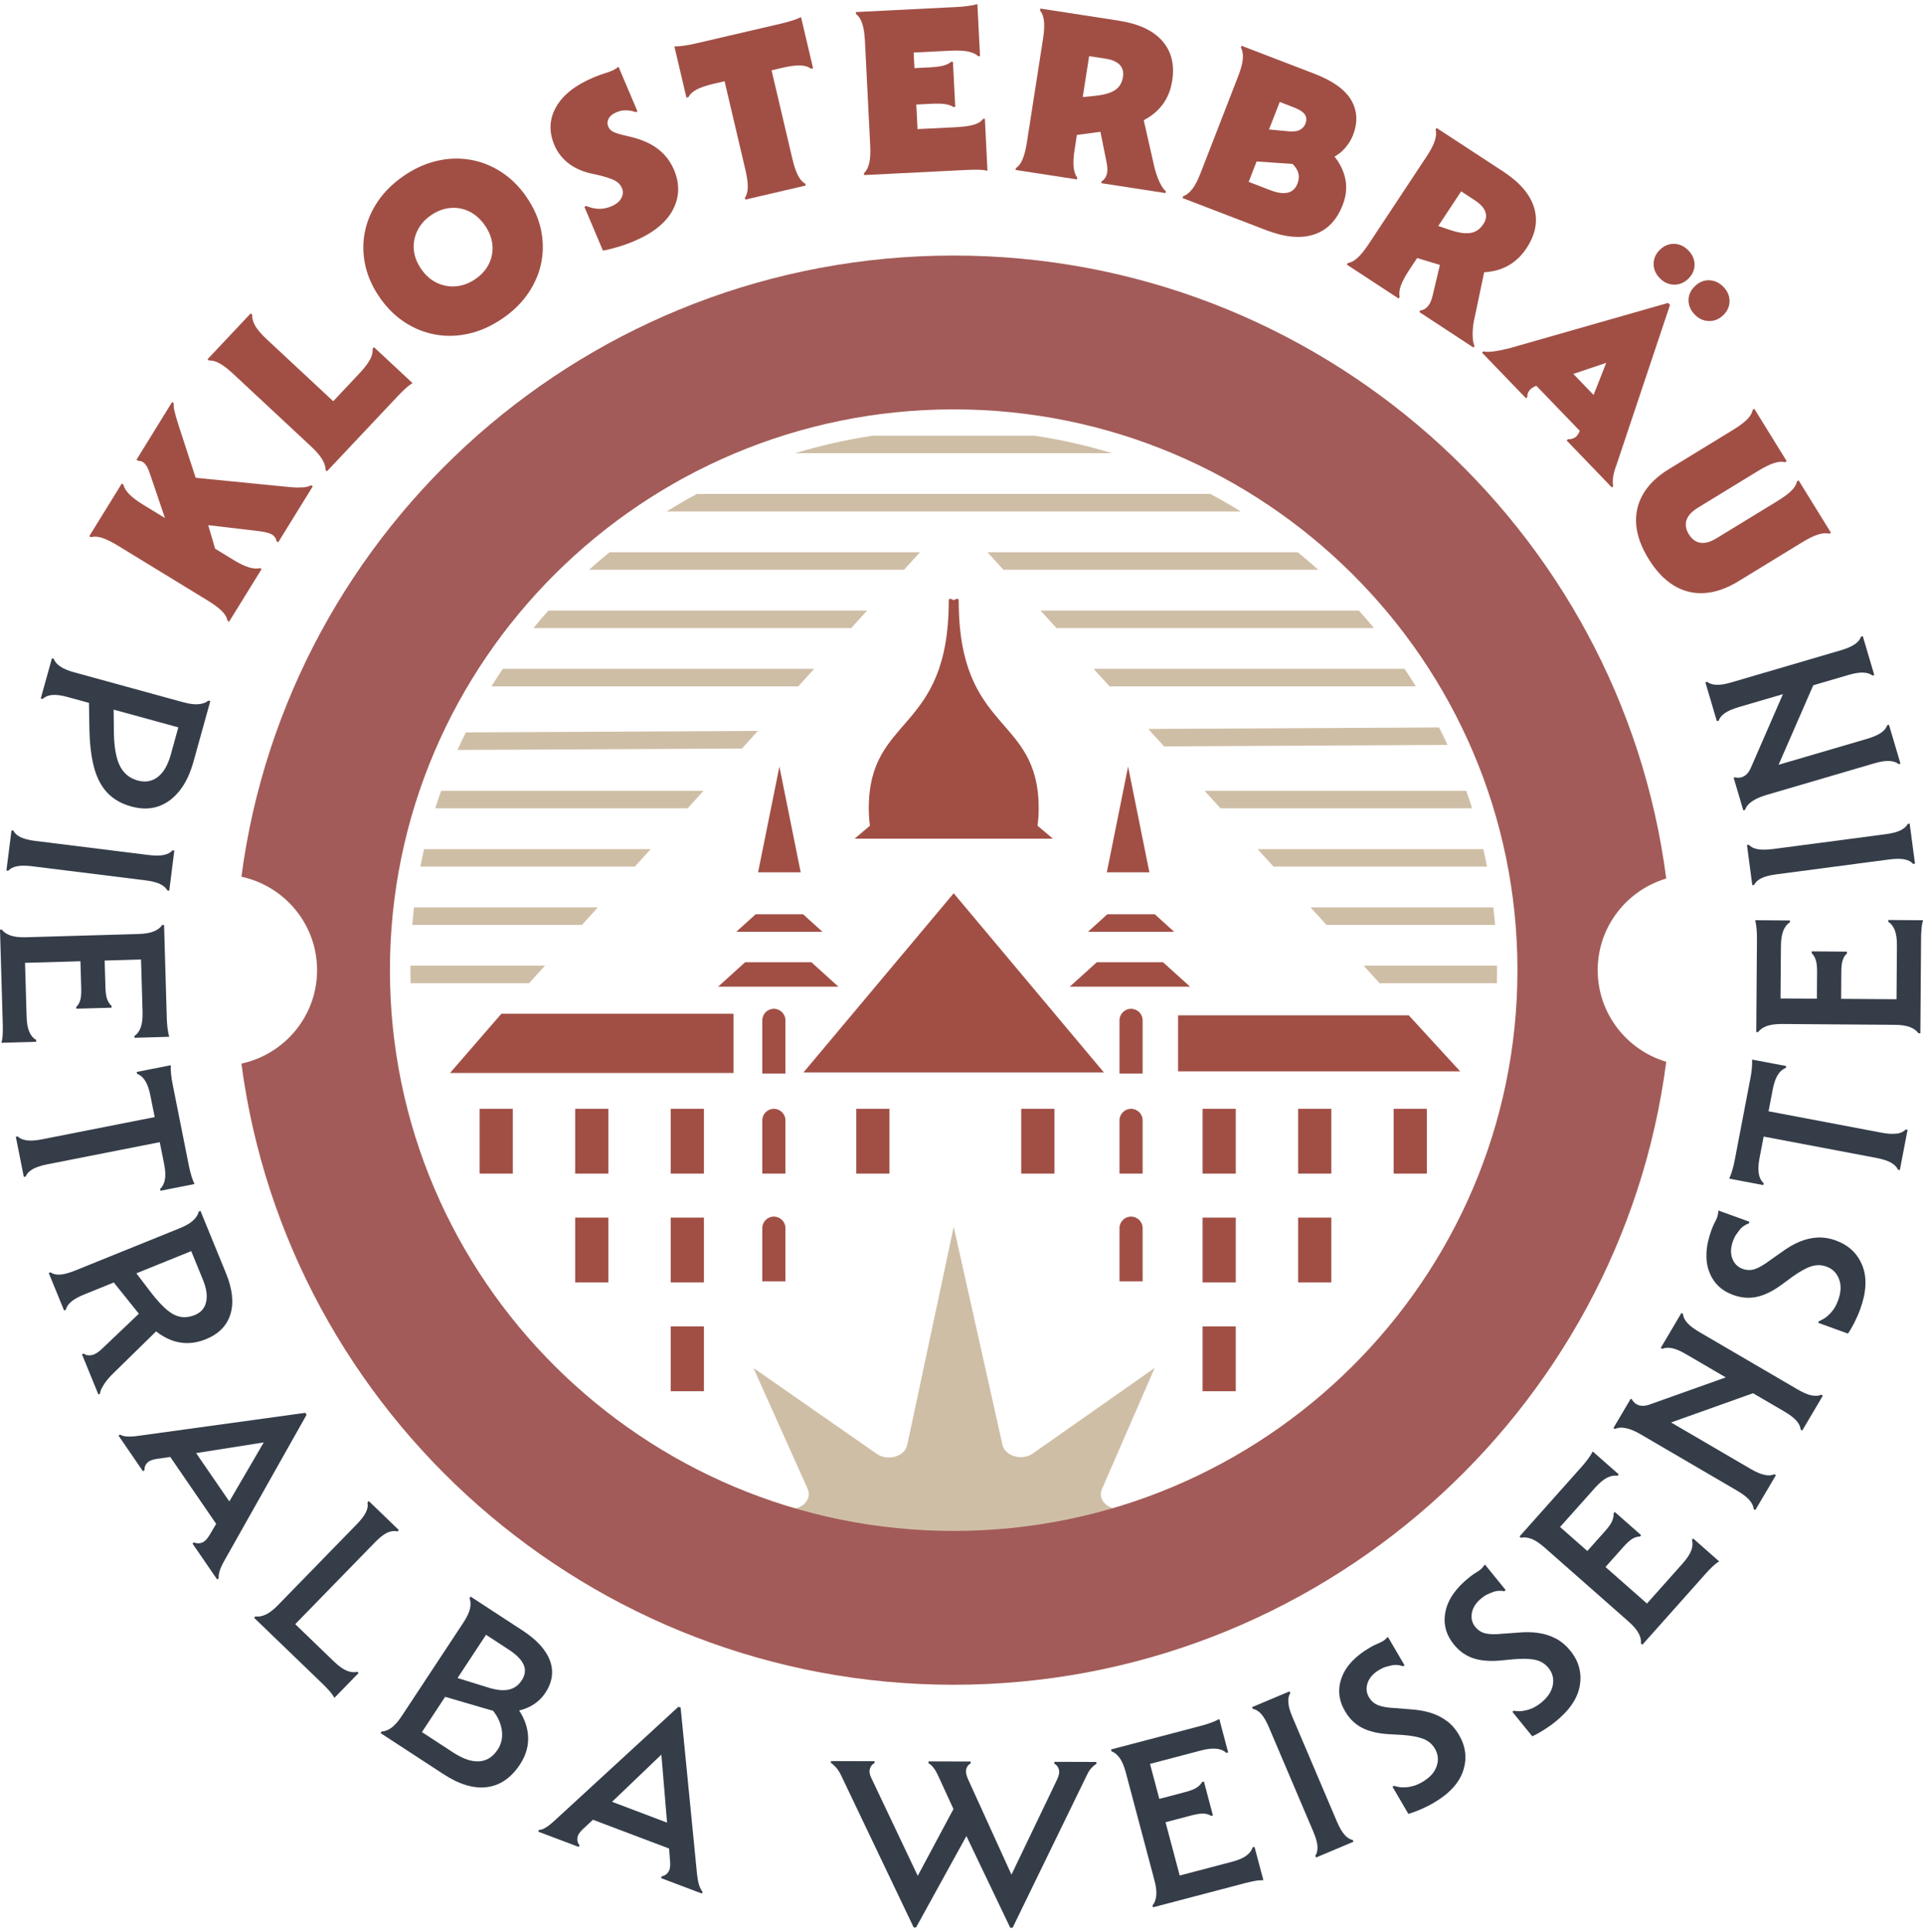 <svg width="231" height="232" viewBox="0 0 231 232" fill="none" xmlns="http://www.w3.org/2000/svg">
<g clip-path="url(#clip0_3859_3215)">
<path d="M138.701 164.281L124.073 174.546C122.766 175.462 120.718 174.878 120.417 173.494L114.565 147.329L108.978 173.541C108.676 174.92 106.639 175.509 105.327 174.599L90.508 164.281L97.021 178.803C97.55 179.981 96.471 181.233 94.915 181.228L78.424 181.181L106.343 194.318C111.507 196.749 117.888 196.744 123.046 194.308L150.701 181.239H134.469C132.929 181.239 131.855 180.007 132.368 178.829L138.707 164.281H138.701Z" fill="#CFBEA6"/>
<path d="M165.717 118.075H179.811C179.822 117.554 179.832 117.034 179.832 116.507C179.832 116.328 179.827 116.15 179.827 115.971H163.807L165.722 118.075H165.717Z" fill="#CFBEA6"/>
<path d="M65.461 115.971H49.303C49.303 116.15 49.298 116.328 49.298 116.507C49.298 117.034 49.303 117.554 49.319 118.075H63.556L65.466 115.971H65.461Z" fill="#CFBEA6"/>
<path d="M71.811 108.973H49.732C49.653 109.672 49.579 110.372 49.52 111.077H69.9L71.811 108.973Z" fill="#CFBEA6"/>
<path d="M159.347 111.077H179.6C179.542 110.372 179.468 109.672 179.388 108.973H157.432L159.347 111.077Z" fill="#CFBEA6"/>
<path d="M78.165 101.971H50.944C50.786 102.67 50.638 103.37 50.5 104.075H76.255L78.165 101.971Z" fill="#CFBEA6"/>
<path d="M152.978 104.075H178.628C178.49 103.37 178.342 102.67 178.184 101.971H151.068L152.984 104.075H152.978Z" fill="#CFBEA6"/>
<path d="M84.514 94.968H52.992C52.743 95.662 52.505 96.367 52.283 97.072H82.605L84.514 94.968Z" fill="#CFBEA6"/>
<path d="M146.609 97.072H176.84C176.618 96.367 176.38 95.662 176.131 94.968H144.693L146.609 97.072Z" fill="#CFBEA6"/>
<path d="M91.043 87.775L55.96 87.954C55.616 88.649 55.283 89.354 54.96 90.064L89.122 89.891L91.043 87.775Z" fill="#CFBEA6"/>
<path d="M139.833 89.632L173.885 89.459C173.557 88.754 173.218 88.054 172.864 87.359L137.929 87.538L139.833 89.632Z" fill="#CFBEA6"/>
<path d="M133.28 82.425H170.083C169.639 81.715 169.189 81.01 168.718 80.32H131.365L133.28 82.425Z" fill="#CFBEA6"/>
<path d="M97.805 80.32H60.404C59.933 81.01 59.483 81.715 59.039 82.425H95.894L97.805 80.32Z" fill="#CFBEA6"/>
<path d="M104.16 73.322H65.887C65.268 74.011 64.659 74.711 64.072 75.427H102.25L104.16 73.322Z" fill="#CFBEA6"/>
<path d="M126.908 75.427H165.05C164.462 74.711 163.854 74.011 163.235 73.322H124.993L126.908 75.427Z" fill="#CFBEA6"/>
<path d="M120.539 68.425H158.352C157.553 67.704 156.733 67.004 155.897 66.32H118.624L120.539 68.425Z" fill="#CFBEA6"/>
<path d="M110.507 66.32H73.218C72.382 67.004 71.562 67.704 70.763 68.425H108.597L110.507 66.32Z" fill="#CFBEA6"/>
<path d="M145.4 59.316H83.72C82.482 59.979 81.27 60.684 80.08 61.421H149.035C147.844 60.684 146.633 59.979 145.395 59.316" fill="#CFBEA6"/>
<path d="M124.237 52.32H104.878C101.677 52.794 98.55 53.504 95.519 54.425H133.591C130.559 53.504 127.432 52.794 124.232 52.32" fill="#CFBEA6"/>
<path d="M54.058 128.857H88.114V121.743H60.227L54.058 128.857Z" fill="#A14F45"/>
<path d="M175.406 128.666H141.514V121.932H169.227L175.406 128.666Z" fill="#A14F45"/>
<path d="M96.519 128.788L114.561 107.274L132.603 128.788H96.519Z" fill="#A14F45"/>
<path d="M100.715 118.496H86.261L89.509 115.555H97.467L100.715 118.496Z" fill="#A14F45"/>
<path d="M142.961 118.496H128.501L131.755 115.555H139.707L142.961 118.496Z" fill="#A14F45"/>
<path d="M84.558 133.16H80.568V140.942H84.558V133.16Z" fill="#A14F45"/>
<path d="M106.847 133.16H102.857V140.942H106.847V133.16Z" fill="#A14F45"/>
<path d="M91.572 128.93H94.35V122.532C94.35 121.769 93.726 121.148 92.958 121.148C92.191 121.148 91.572 121.769 91.572 122.532V128.93Z" fill="#A14F45"/>
<path d="M91.572 140.942H94.35V134.544C94.35 133.781 93.726 133.16 92.958 133.16C92.191 133.16 91.572 133.781 91.572 134.544V140.942Z" fill="#A14F45"/>
<path d="M91.572 153.885H94.35V147.487C94.35 146.724 93.726 146.104 92.958 146.104C92.191 146.104 91.572 146.724 91.572 147.487V153.885Z" fill="#A14F45"/>
<path d="M134.48 128.93H137.258V122.532C137.258 121.769 136.634 121.148 135.867 121.148C135.099 121.148 134.48 121.769 134.48 122.532V128.93Z" fill="#A14F45"/>
<path d="M134.48 140.942H137.258V134.544C137.258 133.781 136.634 133.16 135.867 133.16C135.099 133.16 134.48 133.781 134.48 134.544V140.942Z" fill="#A14F45"/>
<path d="M134.48 153.885H137.258V147.487C137.258 146.724 136.634 146.104 135.867 146.104C135.099 146.104 134.48 146.724 134.48 147.487V153.885Z" fill="#A14F45"/>
<path d="M126.662 133.16H122.673V140.942H126.662V133.16Z" fill="#A14F45"/>
<path d="M84.558 146.224H80.568V154.005H84.558V146.224Z" fill="#A14F45"/>
<path d="M84.558 159.292H80.568V167.074H84.558V159.292Z" fill="#A14F45"/>
<path d="M73.08 133.16H69.091V140.942H73.08V133.16Z" fill="#A14F45"/>
<path d="M73.08 146.224H69.091V154.005H73.08V146.224Z" fill="#A14F45"/>
<path d="M61.601 133.16H57.611V140.942H61.601V133.16Z" fill="#A14F45"/>
<path d="M148.447 133.16H144.458V140.942H148.447V133.16Z" fill="#A14F45"/>
<path d="M148.447 146.224H144.458V154.005H148.447V146.224Z" fill="#A14F45"/>
<path d="M148.447 159.292H144.458V167.074H148.447V159.292Z" fill="#A14F45"/>
<path d="M159.925 133.16H155.936V140.942H159.925V133.16Z" fill="#A14F45"/>
<path d="M159.925 146.224H155.936V154.005H159.925V146.224Z" fill="#A14F45"/>
<path d="M171.398 133.16H167.409V140.942H171.398V133.16Z" fill="#A14F45"/>
<path d="M126.472 100.713L124.636 99.166C124.726 98.492 124.773 97.798 124.773 97.088C124.773 85.749 115.165 88.191 115.165 72.112C115.165 71.738 114.721 71.986 114.567 72.08C114.414 71.986 113.969 71.744 113.969 72.112C113.969 88.185 104.361 85.749 104.361 97.088C104.361 97.793 104.409 98.487 104.499 99.166L102.663 100.713H126.477H126.472Z" fill="#A14F45"/>
<path d="M98.803 111.905H88.439L90.772 109.795H96.47L98.803 111.905Z" fill="#A14F45"/>
<path d="M141.048 111.905H130.688L133.016 109.795H138.72L141.048 111.905Z" fill="#A14F45"/>
<path d="M93.626 92.059L91.065 104.754H96.182L93.626 92.059L91.065 104.754H96.182L93.626 92.059Z" fill="#A14F45"/>
<path d="M135.512 92.059L132.957 104.754H138.068L135.512 92.059L132.957 104.754H138.068L135.512 92.059Z" fill="#A14F45"/>
<path d="M191.923 116.507C191.923 111.309 195.394 106.921 200.155 105.506C194.706 63.362 158.401 30.689 114.561 30.689C70.722 30.689 34.544 63.247 28.999 105.285C34.195 106.406 38.089 111.004 38.089 116.507C38.089 122.011 34.195 126.609 28.999 127.73C34.544 169.768 70.801 202.326 114.561 202.326C158.321 202.326 194.706 169.652 200.155 127.509C195.394 126.094 191.923 121.7 191.923 116.507ZM114.561 183.853C77.219 183.853 46.84 153.642 46.84 116.507C46.84 79.373 77.219 49.162 114.561 49.162C151.903 49.162 182.283 79.373 182.283 116.507C182.283 153.642 151.903 183.853 114.561 183.853Z" fill="#A25B58"/>
<path d="M36.378 58.517C35.97 58.559 35.452 58.554 34.817 58.496L23.505 57.381L21.421 50.978C21.188 50.236 21.029 49.683 20.95 49.326C20.87 48.968 20.844 48.657 20.865 48.405L20.669 48.289L16.394 55.213L16.59 55.334C16.923 55.334 17.198 55.46 17.416 55.708C17.632 55.95 17.823 56.323 17.987 56.823L19.817 62.211L17.241 60.638C16.447 60.153 15.865 59.712 15.49 59.317C15.119 58.922 14.897 58.549 14.823 58.196L14.627 58.075L10.723 64.394L10.918 64.515C11.278 64.399 11.717 64.426 12.236 64.584C12.749 64.741 13.405 65.067 14.204 65.552L24.913 72.097C25.706 72.581 26.293 73.017 26.669 73.401C27.045 73.786 27.267 74.164 27.325 74.538L27.521 74.659L31.425 68.34L31.23 68.224C30.881 68.319 30.441 68.293 29.923 68.14C29.399 67.988 28.743 67.672 27.949 67.183L25.844 65.899L25.013 63.068L31.124 63.789C31.933 63.884 32.484 64.042 32.764 64.257C33.044 64.473 33.198 64.72 33.224 65.004L33.42 65.125L37.579 58.396L37.383 58.28C37.124 58.412 36.79 58.496 36.388 58.538" fill="#A14F45"/>
<path d="M44.753 41.88C44.806 42.269 44.706 42.701 44.452 43.174C44.198 43.653 43.753 44.232 43.113 44.905L40.029 48.183L32.066 40.765C31.357 40.102 30.875 39.539 30.627 39.071C30.378 38.602 30.262 38.176 30.288 37.787L30.124 37.629L24.929 43.143L25.093 43.301C25.468 43.264 25.897 43.374 26.368 43.632C26.844 43.89 27.421 44.337 28.098 44.974L37.272 53.523C37.955 54.155 38.436 54.707 38.711 55.175C38.986 55.644 39.118 56.065 39.108 56.438L39.277 56.596L47.695 47.662C48.007 47.331 48.325 47.015 48.642 46.715C48.959 46.415 49.266 46.184 49.557 46.01L44.928 41.696L44.753 41.88Z" fill="#A14F45"/>
<path d="M63.229 23.628C62.362 22.381 61.351 21.387 60.193 20.639C59.034 19.892 57.801 19.408 56.484 19.182C55.166 18.961 53.828 19.003 52.463 19.324C51.098 19.645 49.77 20.245 48.489 21.129C47.188 22.023 46.151 23.049 45.368 24.212C44.59 25.369 44.072 26.601 43.818 27.905C43.564 29.21 43.59 30.531 43.881 31.867C44.177 33.209 44.759 34.498 45.627 35.745C46.495 36.992 47.505 37.986 48.664 38.733C49.823 39.48 51.055 39.964 52.373 40.191C53.685 40.417 55.029 40.37 56.394 40.049C57.759 39.733 59.092 39.123 60.394 38.228C61.679 37.344 62.711 36.324 63.489 35.166C64.266 34.008 64.785 32.777 65.034 31.473C65.287 30.173 65.261 28.847 64.97 27.511C64.674 26.169 64.092 24.88 63.224 23.633M58.748 31.657C58.404 32.377 57.854 32.998 57.103 33.514C56.367 34.019 55.595 34.308 54.785 34.382C53.976 34.45 53.209 34.314 52.478 33.966C51.748 33.619 51.124 33.067 50.606 32.32C50.077 31.557 49.775 30.778 49.712 29.984C49.643 29.189 49.785 28.426 50.14 27.7C50.495 26.974 51.034 26.358 51.77 25.853C52.521 25.338 53.299 25.043 54.097 24.975C54.896 24.906 55.653 25.048 56.373 25.396C57.087 25.743 57.711 26.301 58.245 27.064C58.764 27.811 59.066 28.584 59.145 29.378C59.224 30.178 59.092 30.936 58.748 31.657Z" fill="#A14F45"/>
<path d="M79.823 18.605C79.347 18.094 78.797 17.668 78.167 17.326C77.537 16.984 76.829 16.711 76.04 16.506L74.966 16.248C74.368 16.106 73.934 15.964 73.654 15.827C73.379 15.685 73.178 15.474 73.062 15.195C72.929 14.88 72.945 14.564 73.109 14.248C73.273 13.933 73.585 13.68 74.04 13.486C74.252 13.396 74.453 13.333 74.644 13.296C74.834 13.259 75.014 13.243 75.183 13.254C75.389 13.254 75.591 13.27 75.797 13.307C75.998 13.343 76.188 13.401 76.363 13.47L76.575 13.38L74.3 8.014C74.003 8.24 73.707 8.419 73.406 8.54C73.215 8.619 72.935 8.719 72.57 8.829C72.204 8.94 71.781 9.098 71.31 9.297C69.136 10.208 67.633 11.386 66.808 12.833C65.983 14.28 65.914 15.806 66.591 17.41C66.951 18.268 67.496 18.978 68.21 19.552C68.93 20.125 69.808 20.541 70.85 20.804L71.913 21.035C72.813 21.256 73.464 21.472 73.861 21.683C74.263 21.898 74.543 22.193 74.707 22.577C74.876 22.977 74.855 23.387 74.633 23.798C74.416 24.208 74.025 24.529 73.464 24.766C73.115 24.913 72.781 25.008 72.464 25.045C72.152 25.087 71.861 25.087 71.596 25.055C71.4 25.034 71.21 24.997 71.019 24.939C70.829 24.887 70.628 24.819 70.411 24.745L70.199 24.834L72.427 30.096C72.813 30.038 73.363 29.901 74.072 29.701C74.781 29.496 75.458 29.259 76.109 28.985C78.426 28.012 79.993 26.76 80.812 25.229C81.627 23.692 81.68 22.082 80.961 20.388C80.675 19.71 80.289 19.11 79.818 18.599" fill="#A14F45"/>
<path d="M95.155 2.468C94.737 2.605 94.303 2.726 93.859 2.826L83.484 5.241C83.055 5.341 82.626 5.42 82.192 5.483C81.759 5.546 81.362 5.578 81.013 5.583L82.457 11.723L82.706 11.665C82.875 11.313 83.203 11.008 83.679 10.755C84.155 10.497 84.838 10.266 85.732 10.06L87.039 9.755L89.525 20.325C89.737 21.23 89.838 21.951 89.827 22.488C89.817 23.024 89.7 23.445 89.478 23.751L89.531 23.972L96.79 22.283L96.737 22.062C96.403 21.888 96.112 21.562 95.864 21.083C95.615 20.604 95.382 19.915 95.171 19.01L92.684 8.445L93.991 8.14C94.88 7.935 95.599 7.84 96.139 7.861C96.684 7.882 97.107 8.009 97.419 8.251L97.668 8.193L96.224 2.053C95.927 2.2 95.568 2.342 95.15 2.479" fill="#A14F45"/>
<path d="M118.081 14.29C117.848 14.606 117.472 14.838 116.959 14.985C116.441 15.132 115.716 15.232 114.785 15.28L110.219 15.506L110.07 12.554L111.869 12.465C112.573 12.428 113.134 12.444 113.546 12.507C113.959 12.57 114.287 12.686 114.52 12.844L114.747 12.833L114.472 7.414L114.245 7.424C114.028 7.624 113.716 7.777 113.308 7.882C112.906 7.987 112.351 8.056 111.647 8.093L109.848 8.182L109.753 6.309L114.091 6.093C115.044 6.046 115.784 6.077 116.314 6.193C116.843 6.309 117.239 6.493 117.499 6.746L117.726 6.735L117.409 0.495C117.091 0.59 116.71 0.663 116.277 0.721C115.837 0.779 115.393 0.821 114.938 0.842L102.812 1.447L102.822 1.674C103.14 1.905 103.388 2.279 103.563 2.789C103.743 3.305 103.854 4.02 103.901 4.946L104.531 17.431C104.579 18.357 104.536 19.078 104.415 19.599C104.288 20.115 104.081 20.515 103.79 20.799L103.801 21.025L116.128 20.409C116.583 20.388 117.033 20.378 117.472 20.383C117.911 20.388 118.292 20.43 118.62 20.509L118.308 14.264L118.081 14.275V14.29Z" fill="#A14F45"/>
<path d="M134.456 2.49L124.97 1.027L124.932 1.254C125.176 1.543 125.335 1.953 125.403 2.49C125.472 3.027 125.435 3.758 125.292 4.673L123.366 17.027C123.224 17.943 123.044 18.648 122.832 19.142C122.62 19.637 122.356 19.984 122.033 20.184L121.996 20.41L129.366 21.547L129.403 21.32C129.176 21.036 129.033 20.626 128.975 20.089C128.916 19.553 128.953 18.826 129.096 17.906L129.361 16.201L132.191 15.828L132.937 19.563C133.059 20.158 133.054 20.636 132.932 21C132.805 21.363 132.609 21.62 132.334 21.773L132.297 21.999L140.006 23.188L140.043 22.962C139.821 22.794 139.577 22.452 139.323 21.931C139.069 21.415 138.852 20.794 138.673 20.079L137.392 14.438C137.752 14.249 138.091 14.039 138.392 13.812C139.736 12.802 140.54 11.434 140.81 9.714C141.112 7.767 140.72 6.168 139.62 4.915C138.519 3.663 136.8 2.858 134.445 2.495M134.9 9.235C134.826 9.703 134.667 10.087 134.414 10.398C134.165 10.703 133.805 10.945 133.345 11.124C132.884 11.303 132.292 11.429 131.562 11.508L130.065 11.655L130.832 6.741L132.81 7.046C133.583 7.162 134.144 7.409 134.503 7.783C134.858 8.156 134.99 8.641 134.9 9.24" fill="#A14F45"/>
<path d="M160.309 18.804C160.653 18.609 160.965 18.394 161.213 18.157C161.822 17.568 162.256 16.926 162.525 16.236C163.123 14.7 163.055 13.295 162.319 12.033C161.584 10.765 160.102 9.702 157.859 8.844L149.145 5.498L149.06 5.708C149.256 6.045 149.336 6.487 149.299 7.034C149.262 7.576 149.071 8.281 148.738 9.149L144.209 20.809C143.87 21.677 143.537 22.319 143.198 22.734C142.86 23.155 142.505 23.434 142.124 23.571L142.045 23.781L152.119 27.648C154.357 28.506 156.266 28.68 157.848 28.159C159.43 27.638 160.578 26.454 161.298 24.597C161.801 23.308 161.843 22.045 161.425 20.809C161.192 20.114 160.817 19.446 160.314 18.804M155.859 22.05C155.626 22.65 155.235 23.013 154.685 23.139C154.134 23.266 153.447 23.166 152.611 22.845L149.997 21.84L150.949 19.393L155.267 19.688C155.309 19.73 155.356 19.772 155.394 19.814C155.716 20.172 155.912 20.53 155.986 20.893C156.06 21.256 156.018 21.64 155.859 22.045M156.811 14.858C156.679 15.195 156.446 15.447 156.102 15.621C155.759 15.794 155.198 15.831 154.42 15.737L152.441 15.547L153.727 12.243L155.431 12.901C156.071 13.148 156.505 13.422 156.727 13.732C156.954 14.043 156.981 14.416 156.811 14.858Z" fill="#A14F45"/>
<path d="M177.094 38.36L178.284 32.699C178.692 32.673 179.083 32.625 179.459 32.541C181.104 32.178 182.406 31.268 183.369 29.811C184.458 28.164 184.765 26.549 184.289 24.954C183.813 23.365 182.586 21.919 180.596 20.614L172.575 15.368L172.448 15.558C172.554 15.921 172.522 16.357 172.364 16.878C172.2 17.399 171.866 18.046 171.353 18.82L164.443 29.263C163.93 30.037 163.475 30.605 163.073 30.968C162.671 31.331 162.285 31.536 161.909 31.584L161.782 31.773L168.009 35.851L168.136 35.661C168.052 35.309 168.089 34.877 168.258 34.362C168.427 33.851 168.766 33.204 169.279 32.431L170.232 30.989L172.967 31.815L172.089 35.524C171.951 36.114 171.745 36.55 171.48 36.829C171.216 37.108 170.925 37.261 170.618 37.282L170.491 37.471L177.004 41.738L177.131 41.549C176.998 41.301 176.919 40.891 176.903 40.312C176.887 39.733 176.946 39.081 177.083 38.355M175.977 28.006C175.485 27.98 174.887 27.848 174.194 27.622L172.771 27.138L175.522 22.981L177.194 24.076C177.845 24.502 178.258 24.96 178.427 25.444C178.596 25.928 178.512 26.422 178.178 26.927C177.919 27.322 177.607 27.606 177.252 27.785C176.898 27.959 176.475 28.032 175.977 28.006Z" fill="#A14F45"/>
<path d="M203.577 37.772C204.063 38.277 204.63 38.54 205.28 38.551C205.926 38.566 206.497 38.335 206.989 37.867C207.497 37.383 207.756 36.82 207.762 36.183C207.767 35.546 207.529 34.978 207.042 34.468C206.54 33.947 205.968 33.679 205.333 33.658C204.693 33.636 204.122 33.868 203.608 34.357C203.101 34.841 202.841 35.404 202.836 36.041C202.831 36.678 203.074 37.256 203.577 37.772Z" fill="#A14F45"/>
<path d="M201.072 34.184C201.717 34.2 202.289 33.968 202.786 33.495C203.294 33.011 203.553 32.448 203.558 31.811C203.564 31.174 203.326 30.601 202.839 30.096C202.336 29.575 201.77 29.306 201.13 29.285C200.49 29.264 199.918 29.496 199.405 29.985C198.908 30.459 198.654 31.017 198.643 31.658C198.627 32.3 198.876 32.884 199.373 33.4C199.86 33.905 200.426 34.168 201.072 34.179" fill="#A14F45"/>
<path d="M194.112 56.039L200.609 36.624L200.371 36.377L181.319 41.822C180.573 42.007 179.938 42.133 179.409 42.201C178.885 42.27 178.478 42.27 178.197 42.196L178.033 42.354L183.313 47.831L183.477 47.673C183.44 47.42 183.52 47.157 183.715 46.894C183.879 46.673 184.16 46.484 184.551 46.326L189.773 51.745C189.599 52.151 189.398 52.429 189.17 52.556C188.895 52.708 188.625 52.771 188.355 52.74L188.191 52.898L193.625 58.538L193.789 58.38C193.726 58.148 193.715 57.838 193.757 57.443C193.8 57.049 193.916 56.581 194.101 56.033M191.429 47.431L188.996 44.906L192.948 43.575L191.429 47.431Z" fill="#A14F45"/>
<path d="M216.052 57.691L215.856 57.812C215.793 58.18 215.571 58.559 215.19 58.932C214.809 59.311 214.222 59.743 213.423 60.227L206.217 64.63C205.486 65.078 204.841 65.262 204.275 65.183C203.714 65.104 203.248 64.767 202.878 64.168C202.508 63.573 202.413 62.999 202.592 62.458C202.772 61.916 203.227 61.421 203.957 60.974L211.163 56.57C211.957 56.086 212.613 55.76 213.132 55.602C213.65 55.444 214.079 55.413 214.433 55.507L214.629 55.386L210.74 49.094L210.544 49.215C210.481 49.583 210.264 49.962 209.888 50.351C209.513 50.735 208.925 51.172 208.132 51.656L200.466 56.344C199.069 57.196 198.042 58.191 197.381 59.327C196.72 60.464 196.445 61.689 196.55 63.005C196.656 64.32 197.154 65.693 198.042 67.13C198.931 68.566 199.936 69.629 201.069 70.313C202.196 71.002 203.418 71.307 204.735 71.223C206.047 71.144 207.402 70.676 208.798 69.823L216.465 65.136C217.258 64.652 217.92 64.331 218.438 64.178C218.957 64.025 219.396 63.999 219.745 64.094L219.941 63.973L216.052 57.68V57.691Z" fill="#A14F45"/>
<path d="M6.226 83.467C6.697 83.409 7.316 83.488 8.089 83.698L10.687 84.408L10.734 87.192C10.755 89.18 10.941 90.827 11.29 92.132C11.639 93.437 12.184 94.468 12.919 95.231C13.655 95.994 14.612 96.536 15.787 96.857C16.961 97.178 18.035 97.172 19.009 96.841C19.982 96.51 20.829 95.889 21.559 94.978C22.289 94.068 22.855 92.874 23.263 91.395L25.263 84.193L25.04 84.135C24.76 84.372 24.374 84.514 23.882 84.566C23.395 84.619 22.765 84.54 21.993 84.329L8.914 80.741C8.163 80.536 7.591 80.294 7.205 80.02C6.819 79.747 6.57 79.447 6.459 79.121L6.237 79.058L4.898 83.877L5.121 83.94C5.39 83.682 5.761 83.519 6.232 83.461M21.422 87.35L20.512 90.638C20.168 91.88 19.649 92.769 18.956 93.305C18.263 93.842 17.459 93.984 16.538 93.732C15.528 93.453 14.797 92.832 14.348 91.864C13.893 90.896 13.671 89.438 13.676 87.497L13.649 85.219L21.422 87.35Z" fill="#353D49"/>
<path d="M2.032 104.033C2.492 103.938 3.111 103.938 3.889 104.033L17.438 105.717C18.211 105.811 18.814 105.964 19.237 106.169C19.66 106.374 19.951 106.632 20.105 106.937L20.332 106.964L20.941 102.144L20.713 102.118C20.486 102.397 20.142 102.581 19.676 102.676C19.211 102.77 18.597 102.77 17.819 102.676L4.27 100.992C3.492 100.897 2.894 100.745 2.471 100.54C2.048 100.334 1.757 100.071 1.608 99.745L1.381 99.719L0.772 104.538L1 104.564C1.222 104.307 1.566 104.128 2.032 104.033Z" fill="#353D49"/>
<path d="M0.169 125.231L4.338 125.11V124.884C3.984 124.684 3.709 124.363 3.518 123.91C3.323 123.463 3.217 122.847 3.196 122.074L3.005 115.629L9.661 115.439L9.756 118.649C9.777 119.312 9.735 119.812 9.629 120.143C9.523 120.48 9.37 120.732 9.164 120.911V121.137L13.396 121.016V120.79C13.195 120.627 13.031 120.38 12.894 120.054C12.761 119.727 12.682 119.228 12.666 118.565L12.571 115.355L16.941 115.229L17.126 121.506C17.147 122.279 17.079 122.905 16.909 123.374C16.74 123.842 16.491 124.184 16.153 124.405V124.631L20.327 124.51C20.242 124.21 20.174 123.863 20.126 123.479C20.078 123.095 20.047 122.7 20.036 122.3L19.708 111.083H19.481C19.279 111.399 18.951 111.651 18.502 111.841C18.052 112.035 17.422 112.141 16.624 112.167L3.143 112.556C2.344 112.577 1.714 112.509 1.249 112.34C0.788 112.172 0.444 111.941 0.228 111.646H0L0.333 123.042C0.344 123.442 0.344 123.826 0.323 124.21C0.307 124.589 0.254 124.931 0.169 125.236" fill="#353D49"/>
<path d="M19.714 139.789C19.868 140.552 19.9 141.173 19.81 141.652C19.72 142.13 19.529 142.509 19.233 142.778L19.275 142.999L23.365 142.194C23.233 141.909 23.106 141.589 22.995 141.226C22.884 140.862 22.788 140.484 22.709 140.094L20.72 130.119C20.646 129.745 20.587 129.366 20.55 128.977C20.513 128.588 20.497 128.24 20.513 127.925L16.424 128.73L16.466 128.951C16.841 129.088 17.164 129.361 17.429 129.777C17.693 130.187 17.905 130.771 18.058 131.534L18.582 134.154L5.048 136.822C4.281 136.974 3.662 137.011 3.191 136.943C2.72 136.869 2.366 136.717 2.123 136.475L1.9 136.517L2.863 141.336L3.086 141.294C3.212 140.957 3.482 140.673 3.89 140.426C4.297 140.184 4.884 139.984 5.652 139.831L19.191 137.164L19.714 139.784V139.789Z" fill="#353D49"/>
<path d="M20.544 160.929C21.898 161.445 23.284 161.413 24.718 160.835C26.268 160.209 27.258 159.204 27.681 157.825C28.104 156.447 27.924 154.8 27.141 152.89L24.083 145.419L23.872 145.503C23.792 145.861 23.575 146.213 23.221 146.55C22.866 146.887 22.316 147.208 21.575 147.508L9.004 152.59C8.28 152.88 7.682 153.043 7.211 153.069C6.74 153.095 6.359 153.006 6.068 152.795L5.856 152.88L7.698 157.378L7.909 157.294C7.978 156.957 8.19 156.636 8.549 156.331C8.904 156.021 9.449 155.721 10.168 155.431L13.671 154.016L16.607 157.673C16.634 157.704 16.66 157.736 16.681 157.767L12.258 161.976C11.814 162.403 11.406 162.655 11.025 162.734C10.645 162.813 10.327 162.755 10.057 162.555L9.846 162.639L11.814 167.454L12.025 167.369C12.015 167.148 12.147 166.812 12.417 166.37C12.687 165.922 13.047 165.475 13.502 165.028L18.75 159.888C19.337 160.345 19.935 160.693 20.538 160.924M16.38 152.916L22.972 150.249L24.379 153.695C24.803 154.732 24.93 155.621 24.76 156.363C24.591 157.104 24.136 157.625 23.395 157.925C22.813 158.162 22.253 158.236 21.713 158.146C21.173 158.057 20.623 157.778 20.062 157.31C19.501 156.841 18.872 156.163 18.184 155.279L16.38 152.911V152.916Z" fill="#353D49"/>
<path d="M36.675 169.668L16.511 172.446C16.003 172.515 15.575 172.536 15.226 172.509C14.871 172.483 14.607 172.404 14.427 172.278L14.236 172.404L17.167 176.676L17.358 176.55C17.337 176.219 17.442 175.929 17.675 175.682C17.908 175.435 18.3 175.272 18.845 175.198L20.453 174.967L25.966 183.001L25.167 184.353C24.881 184.842 24.575 185.147 24.252 185.263C23.929 185.379 23.617 185.368 23.31 185.231L23.119 185.358L26.082 189.677L26.273 189.551C26.246 189.341 26.273 189.067 26.368 188.73C26.458 188.394 26.627 188.004 26.876 187.557L36.828 169.9L36.669 169.663L36.675 169.668ZM27.548 180.312L23.559 174.504L31.685 173.22L27.548 180.312Z" fill="#353D49"/>
<path d="M46.559 184.042C46.987 183.863 47.384 183.816 47.749 183.906L47.908 183.742L44.3 180.265L44.141 180.428C44.225 180.775 44.167 181.159 43.966 181.585C43.765 182.011 43.39 182.501 42.85 183.058L33.406 192.75C32.85 193.323 32.348 193.707 31.898 193.907C31.448 194.107 31.046 194.181 30.681 194.118L30.523 194.281L38.75 202.21C39.035 202.489 39.305 202.767 39.559 203.052C39.813 203.336 40.014 203.62 40.167 203.899L43.072 200.921L42.908 200.763C42.522 200.863 42.099 200.821 41.644 200.631C41.189 200.442 40.681 200.079 40.12 199.537L35.464 195.049L45.067 185.195C45.638 184.611 46.136 184.226 46.564 184.048" fill="#353D49"/>
<path d="M65.496 203.321C66.353 202.021 66.544 200.727 66.062 199.427C65.586 198.133 64.48 196.918 62.739 195.787L56.528 191.735L56.401 191.925C56.539 192.267 56.56 192.677 56.465 193.156C56.364 193.635 56.094 194.208 55.655 194.871L48.259 206.083C47.82 206.746 47.402 207.22 46.999 207.504C46.597 207.788 46.211 207.93 45.841 207.94L45.714 208.13L53.264 213.054C55.174 214.301 56.92 214.822 58.502 214.617C60.084 214.412 61.406 213.502 62.47 211.886C63.242 210.713 63.554 209.487 63.411 208.203C63.306 207.251 62.956 206.32 62.364 205.415C62.808 205.31 63.226 205.157 63.618 204.962C64.401 204.568 65.025 204.021 65.485 203.326M59.771 210.129C59.195 211.002 58.459 211.465 57.555 211.523C56.65 211.581 55.613 211.223 54.433 210.455L50.682 208.009L53.475 203.773L58.83 205.341C58.967 205.378 59.094 205.404 59.221 205.436C59.549 205.841 59.803 206.267 59.983 206.704C60.237 207.325 60.348 207.925 60.316 208.503C60.285 209.082 60.105 209.629 59.771 210.134M62.655 201.821C62.258 202.426 61.724 202.789 61.057 202.921C60.39 203.053 59.539 202.953 58.507 202.616L54.962 201.516L58.385 196.323L61.11 198.102C62.052 198.712 62.65 199.327 62.909 199.938C63.168 200.548 63.083 201.179 62.655 201.827" fill="#353D49"/>
<path d="M83.744 225.217L81.76 205.072L81.49 204.972L66.544 218.709C66.168 219.051 65.829 219.314 65.528 219.493C65.226 219.672 64.962 219.761 64.74 219.756L64.66 219.967L69.522 221.803L69.602 221.592C69.395 221.335 69.316 221.035 69.364 220.698C69.411 220.361 69.639 220.009 70.046 219.635L71.231 218.535L80.374 221.992L80.495 223.56C80.543 224.123 80.469 224.549 80.273 224.828C80.072 225.107 79.813 225.275 79.485 225.333L79.406 225.544L84.321 227.401L84.4 227.19C84.257 227.033 84.125 226.791 84.008 226.464C83.892 226.138 83.802 225.717 83.754 225.212M73.522 216.384L79.448 210.712L80.13 218.883L73.517 216.378L73.522 216.384Z" fill="#353D49"/>
<path d="M126.65 211.802C126.935 211.954 127.121 212.196 127.205 212.528C127.29 212.859 127.2 213.291 126.93 213.817L121.502 225.129L116.248 213.585C116.042 213.091 115.984 212.701 116.079 212.407C116.174 212.112 116.349 211.902 116.597 211.77V211.544L111.539 211.528V211.754C111.73 211.849 111.926 212.023 112.121 212.27C112.322 212.517 112.523 212.87 112.73 213.322L114.534 217.252L110.243 225.271L104.64 213.464C104.45 213.064 104.402 212.712 104.503 212.401C104.598 212.091 104.778 211.865 105.048 211.733V211.507L99.82 211.491V211.717C100.011 211.833 100.212 212.012 100.434 212.259C100.651 212.507 100.857 212.828 101.048 213.227L109.756 231.469H110.042L116.089 220.493L121.354 231.505H121.639L130.475 213.354C130.687 212.88 130.898 212.538 131.105 212.317C131.316 212.102 131.517 211.933 131.708 211.823V211.596L126.65 211.581V211.807V211.802Z" fill="#353D49"/>
<path d="M150.474 221.845C150.357 222.229 150.103 222.566 149.707 222.855C149.31 223.144 148.733 223.392 147.982 223.586L141.712 225.233L140.009 218.835L143.13 218.014C143.776 217.846 144.273 217.772 144.622 217.799C144.971 217.825 145.257 217.914 145.479 218.072L145.701 218.014L144.622 213.947L144.4 214.005C144.283 214.232 144.077 214.447 143.786 214.652C143.495 214.858 143.03 215.042 142.384 215.21L139.263 216.031L138.146 211.827L144.252 210.222C145.008 210.022 145.633 209.954 146.13 210.007C146.627 210.065 147.019 210.228 147.31 210.506L147.532 210.449L146.469 206.439C146.193 206.592 145.871 206.734 145.506 206.871C145.141 207.008 144.76 207.123 144.373 207.229L133.464 210.096L133.522 210.317C133.871 210.443 134.189 210.701 134.485 211.096C134.776 211.49 135.025 212.069 135.231 212.837L138.675 225.801C138.882 226.569 138.956 227.196 138.892 227.685C138.834 228.169 138.686 228.553 138.442 228.832L138.501 229.053L149.58 226.143C149.966 226.043 150.347 225.954 150.722 225.885C151.098 225.817 151.442 225.791 151.765 225.801L150.696 221.792L150.474 221.85V221.845Z" fill="#353D49"/>
<path d="M161.523 220.345C161.206 219.998 160.899 219.461 160.592 218.745L155.269 206.239C154.963 205.524 154.793 204.934 154.762 204.461C154.724 203.993 154.804 203.614 154.994 203.33L154.904 203.119L150.407 205.013L150.497 205.224C150.852 205.282 151.185 205.481 151.502 205.834C151.815 206.187 152.127 206.718 152.428 207.433L157.751 219.94C158.058 220.655 158.227 221.25 158.259 221.718C158.29 222.186 158.206 222.57 157.999 222.86L158.089 223.07L162.587 221.176L162.497 220.966C162.158 220.903 161.83 220.692 161.518 220.345" fill="#353D49"/>
<path d="M173.8 206.681C173.223 206.245 172.567 205.913 171.826 205.687C171.086 205.461 170.25 205.319 169.319 205.266L167.62 205.129C166.71 205.087 166.022 204.971 165.552 204.782C165.081 204.593 164.71 204.272 164.441 203.814C164.123 203.272 164.075 202.693 164.298 202.072C164.52 201.451 165.001 200.925 165.742 200.499C166.007 200.347 166.25 200.236 166.477 200.173C166.705 200.11 166.906 200.057 167.081 200.02C167.35 199.952 167.604 199.931 167.853 199.952C168.096 199.973 168.319 200.026 168.525 200.105L168.721 199.989L166.721 196.574C166.488 196.816 166.276 196.995 166.075 197.111C165.911 197.206 165.71 197.3 165.467 197.4C165.224 197.495 164.933 197.642 164.589 197.842C162.827 198.863 161.689 200.062 161.176 201.446C160.663 202.83 160.795 204.182 161.573 205.508C162.081 206.376 162.742 207.029 163.562 207.465C164.382 207.902 165.43 208.165 166.716 208.254L168.424 208.349C169.504 208.423 170.35 208.581 170.964 208.817C171.578 209.054 172.049 209.454 172.371 210.006C172.763 210.675 172.832 211.385 172.572 212.127C172.313 212.869 171.737 213.495 170.848 214.01C170.451 214.237 170.08 214.4 169.726 214.494C169.372 214.589 169.065 214.636 168.8 214.636C168.573 214.658 168.356 214.652 168.149 214.621C167.943 214.589 167.71 214.536 167.446 214.468L167.271 214.568L169.181 217.835C169.541 217.735 170.001 217.567 170.557 217.336C171.112 217.099 171.647 216.836 172.16 216.541C174.07 215.436 175.271 214.142 175.757 212.663C176.25 211.185 176.08 209.743 175.255 208.333C174.863 207.66 174.377 207.107 173.805 206.676" fill="#353D49"/>
<path d="M186.912 196.79C186.278 196.448 185.579 196.217 184.812 196.106C184.045 195.991 183.198 195.98 182.267 196.069L180.569 196.191C179.664 196.285 178.966 196.275 178.468 196.164C177.971 196.054 177.558 195.791 177.22 195.375C176.823 194.891 176.691 194.323 176.812 193.676C176.934 193.028 177.331 192.439 177.998 191.902C178.236 191.713 178.458 191.566 178.675 191.471C178.886 191.371 179.077 191.292 179.251 191.229C179.505 191.124 179.754 191.061 180.003 191.045C180.246 191.029 180.479 191.045 180.691 191.098L180.87 190.955L178.373 187.883C178.183 188.156 177.998 188.367 177.818 188.509C177.67 188.63 177.484 188.751 177.262 188.882C177.04 189.014 176.77 189.203 176.458 189.456C174.871 190.729 173.934 192.092 173.638 193.534C173.342 194.975 173.68 196.296 174.648 197.49C175.283 198.274 176.04 198.816 176.913 199.121C177.786 199.426 178.865 199.526 180.151 199.421L181.855 199.258C182.934 199.168 183.796 199.195 184.436 199.337C185.077 199.479 185.6 199.8 186.008 200.3C186.5 200.905 186.674 201.589 186.532 202.362C186.389 203.136 185.918 203.841 185.119 204.488C184.764 204.772 184.421 204.987 184.087 205.135C183.754 205.282 183.458 205.372 183.193 205.414C182.971 205.472 182.754 205.498 182.542 205.498C182.331 205.498 182.093 205.482 181.828 205.451L181.675 205.577L184.066 208.518C184.41 208.365 184.833 208.129 185.352 207.813C185.865 207.497 186.352 207.155 186.812 206.787C188.531 205.408 189.521 203.946 189.775 202.415C190.034 200.878 189.648 199.479 188.616 198.211C188.124 197.606 187.563 197.132 186.928 196.79" fill="#353D49"/>
<path d="M203.244 184.916C203.36 185.301 203.334 185.721 203.17 186.179C203 186.637 202.662 187.158 202.143 187.742L197.842 192.572L192.858 188.184L195.001 185.779C195.44 185.285 195.815 184.948 196.122 184.774C196.429 184.601 196.715 184.522 196.99 184.532L197.143 184.364L193.979 181.576L193.826 181.744C193.858 181.996 193.805 182.291 193.678 182.617C193.551 182.949 193.265 183.359 192.821 183.859L190.678 186.263L187.403 183.38L191.593 178.682C192.112 178.098 192.593 177.698 193.038 177.466C193.482 177.24 193.905 177.161 194.297 177.23L194.45 177.061L191.329 174.31C191.186 174.588 190.995 174.883 190.763 175.199C190.535 175.514 190.287 175.82 190.017 176.119L182.53 184.522L182.7 184.674C183.059 184.585 183.467 184.627 183.932 184.79C184.393 184.959 184.927 185.306 185.525 185.832L195.62 194.724C196.217 195.25 196.63 195.734 196.852 196.171C197.075 196.607 197.165 197.007 197.117 197.37L197.286 197.523L204.884 188.994C205.148 188.694 205.418 188.415 205.693 188.152C205.968 187.889 206.238 187.673 206.513 187.51L203.392 184.759L203.238 184.927L203.244 184.916Z" fill="#353D49"/>
<path d="M217.621 167.579C217.155 167.485 216.589 167.243 215.917 166.848L204.14 159.971C203.468 159.577 202.976 159.203 202.664 158.845C202.357 158.488 202.193 158.14 202.172 157.798L201.976 157.683L199.5 161.871L199.696 161.986C200.003 161.839 200.389 161.813 200.855 161.907C201.32 162.002 201.886 162.244 202.558 162.639L207.304 165.412L198.124 168.684C197.654 168.847 197.236 168.874 196.871 168.758C196.505 168.642 196.22 168.405 196.019 168.042L195.897 167.969L193.812 171.494L194.008 171.609C194.352 171.436 194.781 171.404 195.294 171.504C195.807 171.604 196.4 171.851 197.077 172.246L208.706 179.038C209.378 179.433 209.87 179.812 210.172 180.175C210.473 180.538 210.637 180.89 210.658 181.232L210.854 181.348L213.33 177.16L213.134 177.044C212.827 177.192 212.441 177.223 211.976 177.123C211.515 177.029 210.944 176.787 210.272 176.392L200.738 170.826L210.584 167.316L214.335 169.505C215.007 169.899 215.499 170.273 215.806 170.631C216.113 170.989 216.282 171.336 216.298 171.678L216.494 171.794L218.97 167.606L218.774 167.49C218.467 167.637 218.081 167.669 217.616 167.569" fill="#353D49"/>
<path d="M220.534 148.97C219.799 148.702 219.074 148.586 218.355 148.617C217.635 148.649 216.916 148.812 216.201 149.107C215.487 149.401 214.752 149.827 214 150.38L212.609 151.359C211.884 151.9 211.281 152.253 210.794 152.411C210.313 152.569 209.821 152.558 209.318 152.374C208.731 152.158 208.318 151.743 208.091 151.127C207.858 150.511 207.895 149.801 208.186 149.001C208.292 148.717 208.408 148.475 208.54 148.286C208.673 148.091 208.794 147.923 208.905 147.781C209.069 147.56 209.249 147.376 209.456 147.239C209.657 147.102 209.863 146.997 210.069 146.934L210.149 146.723L206.419 145.371C206.398 145.708 206.345 145.981 206.271 146.192C206.207 146.371 206.112 146.571 205.985 146.802C205.863 147.028 205.731 147.328 205.593 147.702C204.895 149.606 204.794 151.253 205.287 152.642C205.784 154.031 206.752 154.989 208.202 155.515C209.149 155.857 210.08 155.941 210.99 155.752C211.9 155.568 212.879 155.099 213.921 154.352L215.297 153.337C216.175 152.711 216.926 152.29 217.551 152.085C218.175 151.879 218.789 151.885 219.397 152.106C220.132 152.369 220.635 152.874 220.915 153.61C221.196 154.347 221.154 155.194 220.804 156.157C220.646 156.583 220.466 156.946 220.254 157.241C220.042 157.541 219.836 157.772 219.635 157.94C219.476 158.104 219.302 158.24 219.122 158.346C218.942 158.451 218.73 158.561 218.487 158.672L218.418 158.861L221.989 160.156C222.201 159.85 222.45 159.429 222.725 158.893C223 158.356 223.243 157.814 223.444 157.262C224.201 155.199 224.291 153.442 223.72 151.995C223.143 150.548 222.09 149.543 220.55 148.986" fill="#353D49"/>
<path d="M227.858 136.128C227.387 136.202 226.768 136.17 226.001 136.023L212.446 133.455L212.949 130.835C213.097 130.072 213.298 129.483 213.563 129.073C213.827 128.662 214.145 128.384 214.52 128.241L214.563 128.02L210.468 127.247C210.483 127.557 210.478 127.905 210.441 128.284C210.409 128.662 210.351 129.046 210.277 129.441L208.362 139.432C208.293 139.806 208.198 140.179 208.087 140.553C207.976 140.927 207.854 141.258 207.722 141.542L211.817 142.321L211.859 142.1C211.563 141.832 211.367 141.458 211.277 140.974C211.187 140.495 211.214 139.874 211.356 139.111L211.859 136.491L225.414 139.059C226.181 139.206 226.768 139.401 227.181 139.638C227.594 139.88 227.864 140.158 227.996 140.474L228.218 140.516L229.144 135.686L228.916 135.644C228.673 135.907 228.313 136.076 227.848 136.149" fill="#353D49"/>
<path d="M226.831 110.478V110.704C227.17 110.914 227.429 111.246 227.609 111.703C227.789 112.161 227.874 112.777 227.868 113.55L227.821 120.001L221.165 119.953L221.186 116.744C221.186 116.081 221.25 115.586 221.371 115.255C221.488 114.923 221.652 114.676 221.863 114.508V114.282L217.636 114.25V114.476C217.821 114.65 217.98 114.897 218.102 115.234C218.223 115.565 218.282 116.065 218.276 116.728L218.255 119.937L213.885 119.906L213.933 113.629C213.938 112.85 214.033 112.235 214.218 111.772C214.403 111.309 214.668 110.972 215.012 110.767V110.541L210.843 110.509C210.917 110.814 210.97 111.162 211.007 111.546C211.044 111.935 211.06 112.33 211.054 112.724L210.97 123.947H211.197C211.409 123.647 211.742 123.41 212.202 123.231C212.663 123.057 213.292 122.968 214.091 122.973L227.577 123.073C228.376 123.078 229.006 123.173 229.461 123.357C229.916 123.541 230.249 123.784 230.456 124.089H230.683L230.768 112.698C230.768 112.298 230.789 111.914 230.821 111.535C230.852 111.156 230.916 110.814 231.011 110.514L226.842 110.483L226.831 110.478Z" fill="#353D49"/>
<path d="M212.975 101.96C212.203 102.06 211.584 102.065 211.118 101.976C210.652 101.886 210.309 101.707 210.081 101.455L209.854 101.486L210.494 106.3L210.721 106.269C210.869 105.943 211.155 105.68 211.578 105.469C212.002 105.259 212.599 105.106 213.377 105.001L226.916 103.217C227.694 103.112 228.313 103.112 228.773 103.201C229.239 103.291 229.583 103.475 229.81 103.754L230.038 103.722L229.398 98.908L229.17 98.94C229.017 99.245 228.731 99.503 228.308 99.713C227.884 99.924 227.287 100.076 226.509 100.181L212.97 101.965L212.975 101.96Z" fill="#353D49"/>
<path d="M206.462 86.539C206.563 86.212 206.806 85.912 207.193 85.644C207.579 85.371 208.15 85.129 208.896 84.908L214.176 83.361L210.298 92.258C210.097 92.71 209.827 93.031 209.494 93.221C209.161 93.405 208.796 93.452 208.388 93.352L208.251 93.394L209.415 97.319L209.632 97.256C209.743 96.888 210.007 96.551 210.436 96.251C210.864 95.951 211.452 95.688 212.198 95.467L225.134 91.674C225.885 91.453 226.493 91.358 226.969 91.39C227.446 91.416 227.816 91.542 228.075 91.763L228.292 91.7L226.911 87.038L226.694 87.102C226.594 87.428 226.35 87.728 225.964 87.996C225.578 88.27 225.012 88.512 224.261 88.733L213.653 91.842L217.816 82.298L221.991 81.072C222.742 80.851 223.351 80.751 223.821 80.772C224.292 80.793 224.663 80.909 224.927 81.13L225.149 81.067L223.769 76.405L223.546 76.468C223.446 76.795 223.202 77.094 222.816 77.363C222.43 77.631 221.864 77.879 221.113 78.099L208.013 81.94C207.261 82.161 206.653 82.261 206.182 82.24C205.711 82.219 205.341 82.103 205.076 81.882L204.859 81.945L206.24 86.607L206.462 86.544V86.539Z" fill="#353D49"/>
</g>
<defs>
<clipPath id="clip0_3859_3215">
<rect width="231" height="231" fill="white" transform="translate(0 0.5)"/>
</clipPath>
</defs>
</svg>

